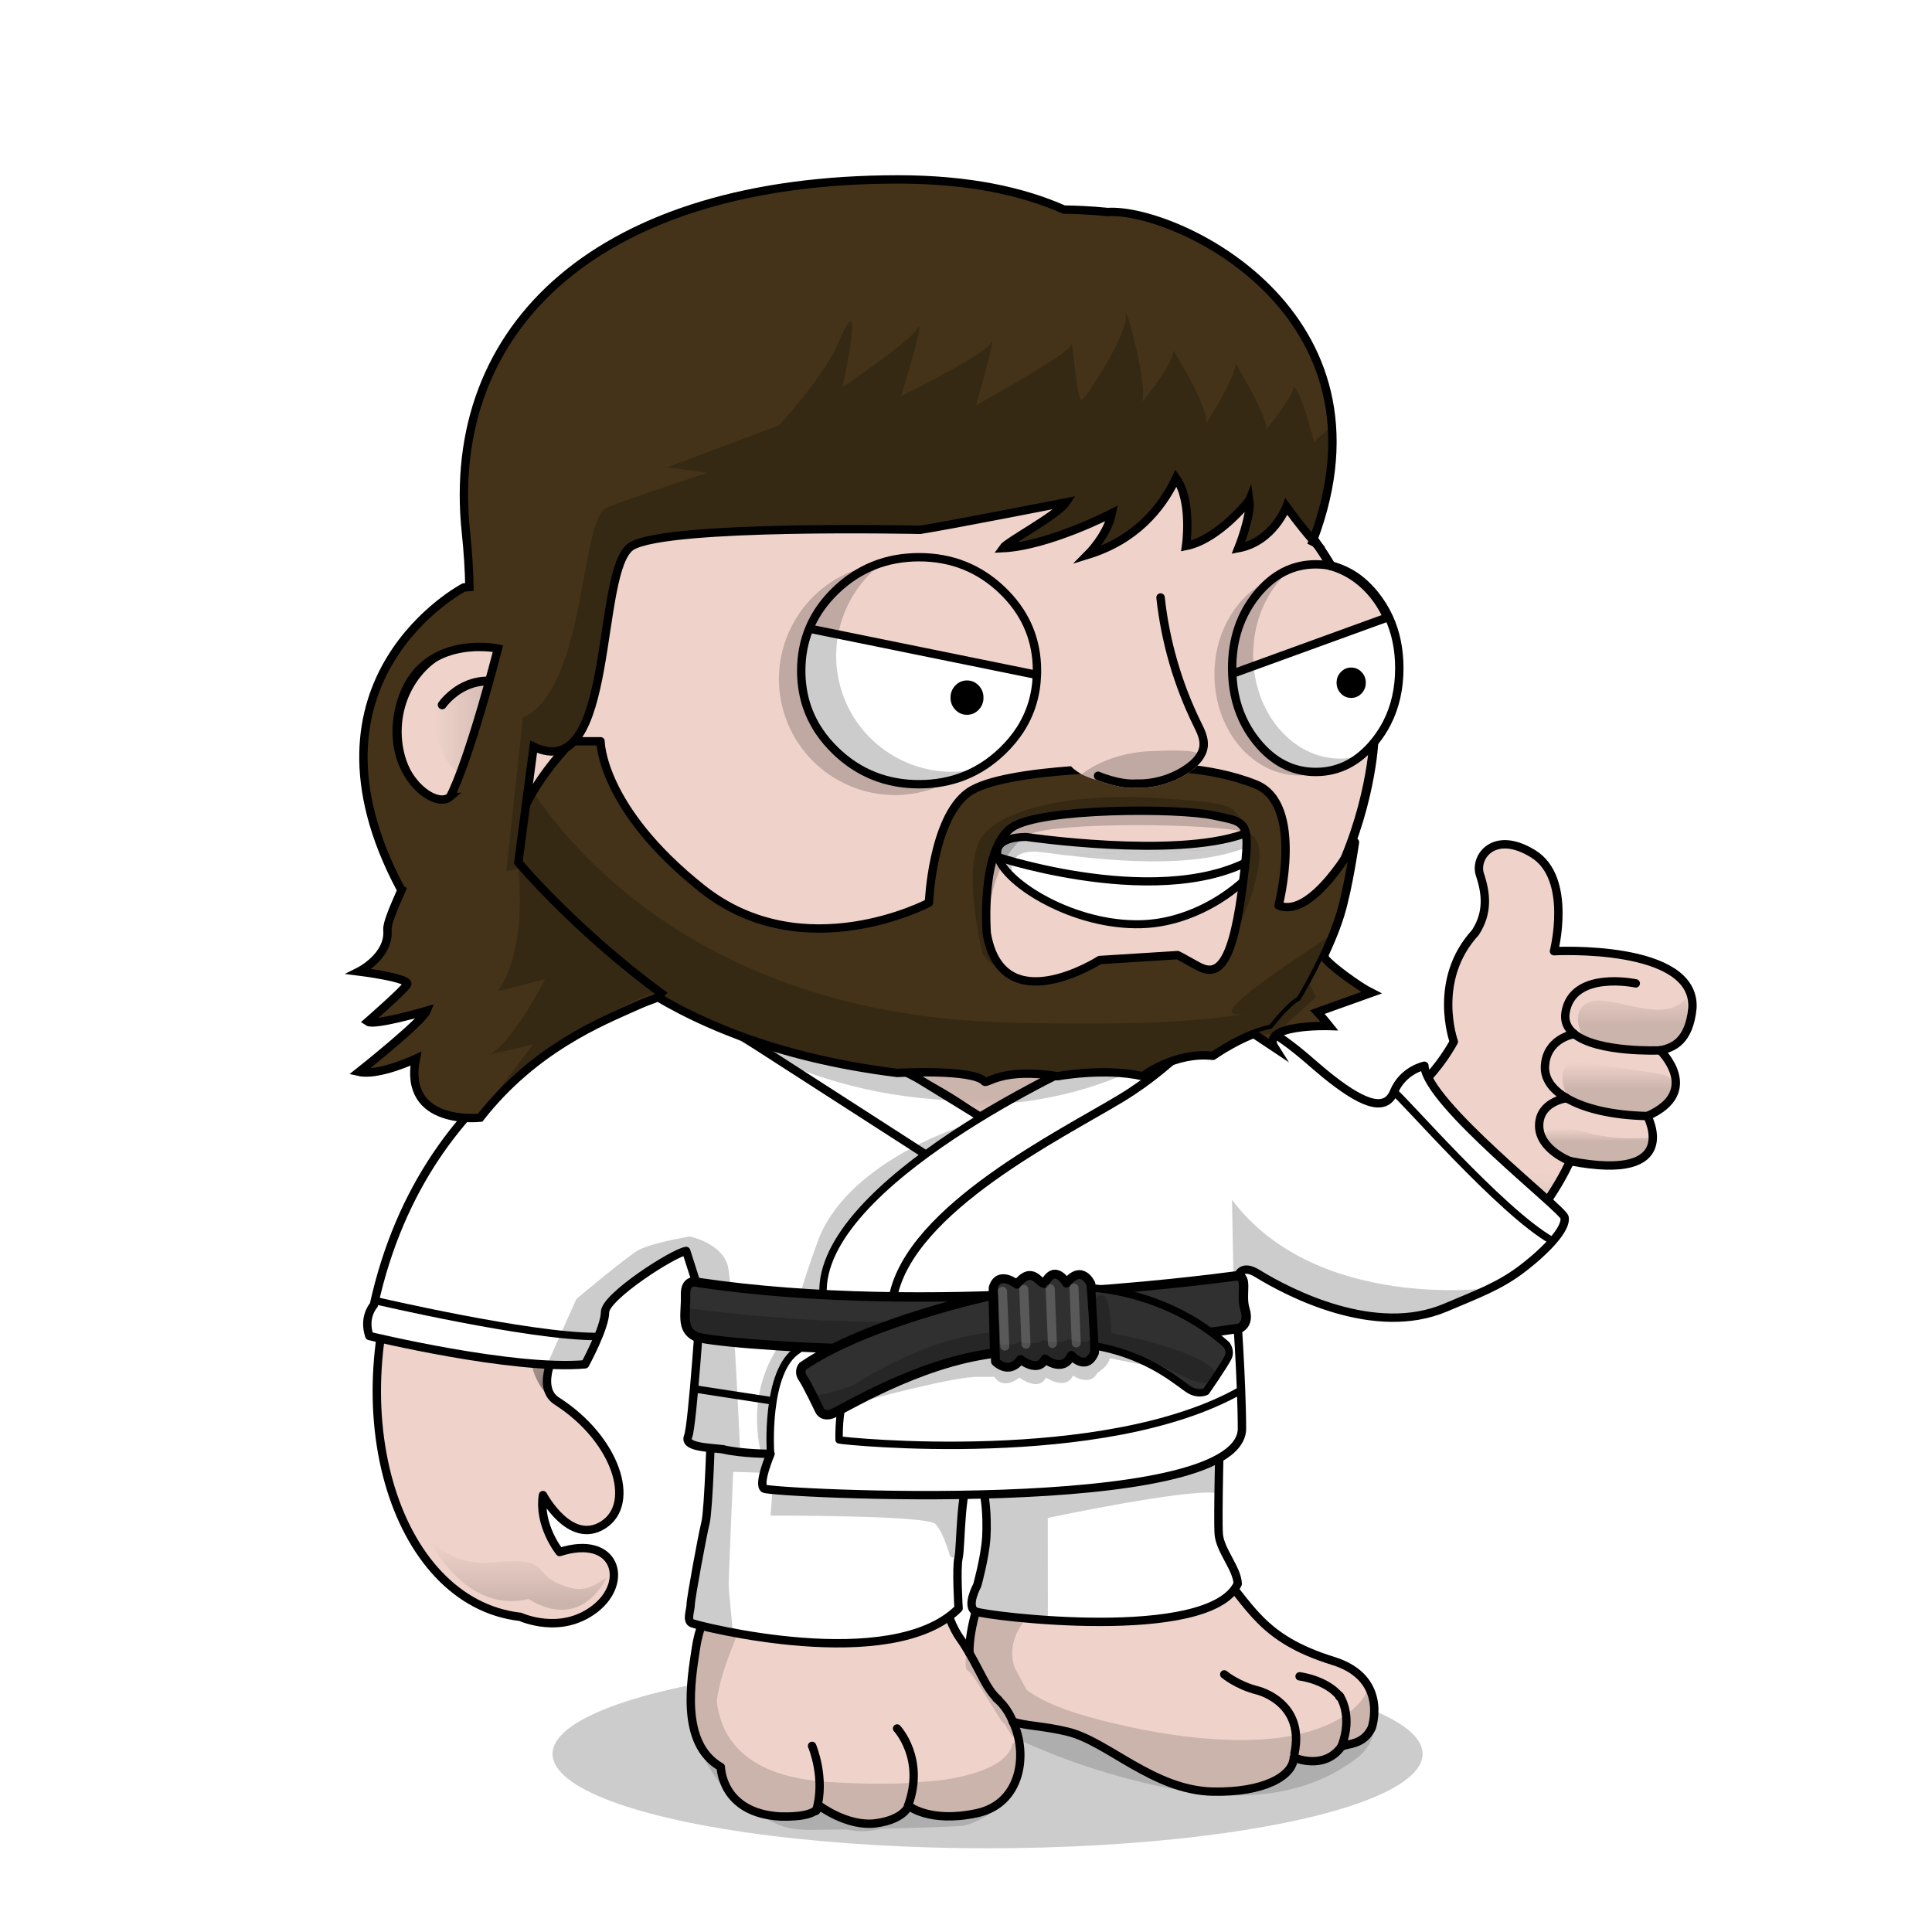 <svg xmlns="http://www.w3.org/2000/svg" xmlns:xlink="http://www.w3.org/1999/xlink" viewBox="0 0 3000 3000" width="100%" height="100%"><g id="floor-shadow" class="shadow"><ellipse id="shadow" cx="1533.5" cy="2723.5" rx="675.5" ry="146.5" style="opacity: .2;"/></g> <g id="White" class="body">  <defs>   <style>    .skin-color {     fill: #EFD3CA;    }   </style>   <linearGradient id="body-linear-gradient" x1="674.59" y1="1135.33" x2="792" y2="1135.33" gradientUnits="userSpaceOnUse">    <stop offset="0" stop-color="#000" stop-opacity="0"/>    <stop offset=".02" stop-color="#000" stop-opacity=".04"/>    <stop offset="1" stop-color="#000"/>   </linearGradient>   <linearGradient id="body-linear-gradient-2" x1="747" y1="806.16" x2="1137.5" y2="806.16" gradientUnits="userSpaceOnUse">    <stop offset="0" stop-color="#000" stop-opacity="0"/>    <stop offset=".1" stop-color="#000" stop-opacity=".24"/>    <stop offset="1" stop-color="#000"/>   </linearGradient>   <linearGradient id="body-linear-gradient-3" x1="749" y1="1462.04" x2="1887.99" y2="1462.04" xlink:href="#body-linear-gradient-2"/>   <linearGradient id="body-linear-gradient-4" x1="2535.16" y1="1528.07" x2="2535.16" y2="1593.23" gradientUnits="userSpaceOnUse">    <stop offset="0" stop-color="#000" stop-opacity="0"/>    <stop offset="1" stop-color="#000"/>   </linearGradient>   <linearGradient id="body-linear-gradient-5" x1="2511.44" y1="1649.5" x2="2511.44" y2="1693.21" gradientUnits="userSpaceOnUse">    <stop offset="0" stop-color="#000" stop-opacity="0"/>    <stop offset=".98" stop-color="#000"/>   </linearGradient>   <linearGradient id="body-linear-gradient-6" x1="2479.07" y1="1751.37" x2="2479.07" y2="1784.92" gradientUnits="userSpaceOnUse">    <stop offset="0" stop-color="#000" stop-opacity="0"/>    <stop offset=".65" stop-color="#000"/>   </linearGradient>   <linearGradient id="body-linear-gradient-7" x1="792.76" y1="2386.35" x2="792.78" y2="2492.64" gradientUnits="userSpaceOnUse">    <stop offset=".07" stop-color="#000" stop-opacity="0"/>    <stop offset="1" stop-color="#000"/>   </linearGradient>   <linearGradient id="body-linear-gradient-8" x1="979.6" y1="2066.19" x2="859.13" y2="1904.81" gradientUnits="userSpaceOnUse">    <stop offset="0" stop-color="#000"/>    <stop offset=".12" stop-color="#000" stop-opacity=".72"/>    <stop offset="1" stop-color="#000" stop-opacity="0"/>   </linearGradient>   <linearGradient id="body-linear-gradient-9" x1="1206.12" y1="2483.09" x2="1513.72" y2="2071.87" gradientUnits="userSpaceOnUse">    <stop offset=".19" stop-color="#000"/>    <stop offset=".77" stop-color="#000" stop-opacity="0"/>   </linearGradient>   <linearGradient id="body-linear-gradient-10" x1="1776.9" y1="2464.07" x2="1751.37" y2="2092.81" gradientUnits="userSpaceOnUse">    <stop offset="0" stop-color="#000"/>    <stop offset="1" stop-color="#000" stop-opacity="0"/>   </linearGradient>   <linearGradient id="body-linear-gradient-11" x1="1904.93" y1="1808.86" x2="1904.98" y2="1807.9" xlink:href="#body-linear-gradient-9"/>   <linearGradient id="body-linear-gradient-12" x1="2156.4" y1="2031.09" x2="2171.09" y2="1743.3" xlink:href="#body-linear-gradient-9"/>   <linearGradient id="body-linear-gradient-13" x1="1523.71" y1="1848.72" x2="1522.19" y2="1703.37" gradientUnits="userSpaceOnUse">    <stop offset=".58" stop-color="#000" stop-opacity="0"/>    <stop offset="1" stop-color="#000"/>   </linearGradient>  </defs>  <g id="body-body">   <g>    <path class="skin-color" d="M2412,1481s29-113-32-151-92,5-83,32c9.8,29.41,13,59-7,90-68,74-38,163-38,163,0,0-55.5,121.5-135.5,105.5-74.31-14.86-184.5-144.5-306.47-156.99-123.61,47.19-550.22,13.15-689.34-21.96-.06-.02-.13-.03-.19-.05l-.1-1.96h-.05c-53.59,4.31-337.41,57.15-479.35,367.46-125.5,274.37-35,580,166.07,607.65,0,0,64.68,34.89,114.93-10.65,21.91-19.86,32.58-42.16,30-58,.32-.56,.23,.1,.5-.5,0,0-9.36-58.41-84.5-32.5h1s-.37-2-1,0c-10.99-17.56-31.42-52.58-25.89-87.43,0,0,42.17,79.44,93.91,46.04,51.75-33.41,19.33-132.9-71.38-191.4-30.35-18.2-13.49-65.7,12.04-107.85,27.01-44.6,106.46-118.69,176.82-151.86h2c21.66,31.8,37,86,50.5,234.5,0,0,18.34,176.9,15,247-3.34,70.1-33.34,108.51-41.13,159.71-7.79,51.2-25.46,149.65,38.42,186.14,0,0,.71,72.01,92.85,76.83,32.82,.75,48.04-3.91,55.55-10.2,2.34-1.97,3.94-4.08,5.08-6.25,0,0,43.79,32.98,87.66,26.93,43.87-6.04,50.37-27.2,50.37-27.2,0,0,32.46,27.4,106.3,11.49,69.4-14.95,79.4-92.95,55.64-142.06,21.53,6.98,47.16,6.39,85.26,15.61,62,15,133,91,225,93,79.21,1.72,125-24,126-53,0,0,47,21,74-17,10-5,34-2,47-29,0,0,27.13-77.01-60-104-113-35-127-85-183-147-19.24-21.3-21.8-66.89-18.61-114.19,2.06-30.51,6.51-61.75,10.43-87.64,4.5-25.47,9.11-50.21,13.18-73.17,12.92-72.91,18.05-116.03,22.81-156.03l-.55-.07c1.23-10.57,1.7-21.99,1.73-33.01,.02-6.69-.13-13.24-.37-19.35l.88-.04c363.26,224.21,521.5-145.5,521.5-145.5,176,34,120-70,120-70,86-38,20-102,20-102,20-4,45-14,50-66,5-100-215-88-215-88Zm-872.92,890.86c-.27,4.49-.59,9.03-.97,13.6-1.56,18.7-4.13,37.88-8.11,56.54-4.86,22.76-10.52,42.98-15.29,61.68-6.18,24.2-10.86,45.87-10.41,67.26-4.5-7.73-9.51-15.75-15.3-23.94-15.11-21.36-65.79-121.49-4-300,24.33-63.57,43.12-21.19,50.07-.02l-.07,.02s8.07,57.65,4.08,124.86Z" />    <g>     <line x1="2442.42" y1="1606.12" x2="2443.8" y2="1605" style="fill: none; stroke: #000; stroke-linecap: round; stroke-linejoin: round; stroke-width: 13px;"/>     <line x1="2431.12" y1="1705.51" x2="2431.64" y2="1704.61" style="fill: none; stroke: #000; stroke-linecap: round; stroke-linejoin: round; stroke-width: 13px;"/>     <path d="M2438,1803c176,34,120-70,120-70" style="fill: none; stroke: #000; stroke-linecap: round; stroke-linejoin: round; stroke-width: 13px;"/>     <path d="M2578,1631s66,64-20,102" style="fill: none; stroke: #000; stroke-linecap: round; stroke-linejoin: round; stroke-width: 13px;"/>     <path d="M2578,1631c20-4,45-14,50-66,5-100-215-88-215-88,0,0,29-113-32-151s-92,5-83,32c9.8,29.41,13,59-7,90-68,74-33.5,169.5-33.5,169.5,0,0-60,115-140,99-74.31-14.86-184.5-144.5-306.47-156.99" style="fill: none; stroke: #000; stroke-linecap: round; stroke-linejoin: round; stroke-width: 13px;"/>     <path d="M1916.5,1948.5c363.26,224.21,521.5-145.5,521.5-145.5" style="fill: none; stroke: #000; stroke-linecap: round; stroke-linejoin: round; stroke-width: 13px;"/>     <path d="M1916,1991c-.16,1.31-.31,2.63-.47,3.94-.24,2-.48,4.01-.72,6.03-4.76,40-9.89,83.12-22.81,156.03-4.07,22.96-8.68,47.7-13.18,73.17" style="fill: none; stroke: #000; stroke-linecap: round; stroke-linejoin: round; stroke-width: 13px;"/>     <path d="M1914,2003c.09-.7,.18-1.4,.26-2.1,1.23-10.57,1.7-21.99,1.73-33.01" style="fill: none; stroke: #000; stroke-linecap: round; stroke-linejoin: round; stroke-width: 13px;"/>     <path d="M1915.99,1967.89c.02-6.69-.13-13.24-.37-19.35" style="fill: none; stroke: #000; stroke-linecap: round; stroke-linejoin: round; stroke-width: 13px;"/>     <path d="M1811.03,1559.51c-123.61,47.19-550.22,13.15-689.34-21.96-.06-.02-.13-.03-.19-.05" style="fill: none; stroke: #000; stroke-linecap: round; stroke-linejoin: round; stroke-width: 13px;"/>     <path d="M2540,1527s-98-21-109,45c-2.34,14.05,2.98,24.8,12.8,33" style="fill: none; stroke: #000; stroke-linecap: round; stroke-linejoin: round; stroke-width: 13px;"/>     <path d="M2578,1631s-97.88,4.34-134.2-26" style="fill: none; stroke: #000; stroke-linecap: round; stroke-linejoin: round; stroke-width: 13px;"/>     <path d="M2442.42,1606.12s-41.42,6.88-43.42,49.88c-.88,18.85,10.93,35.59,32.64,48.61" style="fill: none; stroke: #000; stroke-linecap: round; stroke-linejoin: round; stroke-width: 13px;"/>     <path d="M2431.64,1704.61c27.81,16.68,71.88,27.27,126.36,28.39" style="fill: none; stroke: #000; stroke-linecap: round; stroke-linejoin: round; stroke-width: 13px;"/>     <path d="M2431.12,1705.51s-41.12,5.49-41.12,42.49,48,55,48,55" style="fill: none; stroke: #000; stroke-linecap: round; stroke-linejoin: round; stroke-width: 13px;"/>     <path d="M1131.38,1535.09c-.11,0-2.5,0-6.89,.24-.71,.04-1.47,.09-2.29,.15-.21,.02-.43,.03-.65,.05-.05,0-.1,.01-.15,.01h-.05c-53.59,4.31-337.41,57.15-479.35,367.46-125.5,274.37-31.5,585.5,166.07,607.65,0,0,62.4,28.98,115.93-12.65,54-42,32-116-55-88,0,0-33.36-41.33-25.89-88.43,0,0,42.17,79.44,93.91,46.04,51.75-33.41,19.33-132.9-71.38-191.4-30.35-18.2-13.49-65.7,12.04-107.85,27.01-44.6,106.46-118.69,176.82-151.86" style="fill: none; stroke: #000; stroke-linecap: round; stroke-linejoin: round; stroke-width: 13px;"/>     <path d="M2215.5,1675.5c-36.98,41.29-95.77,69.56-95.77,69.56" style="fill: none; stroke: #000; stroke-linecap: round; stroke-linejoin: round; stroke-width: 13px;"/>     <path d="M1505.3,2566.94c-.45-21.39,4.23-43.06,10.41-67.26,4.77-18.7,10.43-38.92,15.29-61.68,3.98-18.66,6.55-37.84,8.11-56.54,.38-4.57,.7-9.11,.97-13.6,3.99-67.21-4.08-124.86-4.08-124.86" style="fill: none; stroke: #000; stroke-linecap: round; stroke-linejoin: round; stroke-width: 13px;"/>     <path d="M2083,2712c-27,38-74,17-74,17-1,29-46.79,54.72-126,53-92-2-163-78-225-93-38.1-9.22-63.73-8.63-85.26-15.61" style="fill: none; stroke: #000; stroke-linecap: round; stroke-linejoin: round; stroke-width: 13px;"/>     <path d="M1878.82,2230.17c-3.92,25.89-8.37,57.13-10.43,87.64-3.19,47.3-.63,92.89,18.61,114.19,56,62,70,112,183,147,87.13,26.99,60,104,60,104-13,27-37,24-47,29" style="fill: none; stroke: #000; stroke-linecap: round; stroke-linejoin: round; stroke-width: 13px;"/>     <path d="M1486,2243c24.33-63.57,46.5-27.5,50.5,1.5" style="fill: none; stroke: #000; stroke-linecap: round; stroke-linejoin: round; stroke-width: 13px;"/>     <path d="M1107,2151c-13.5-148.5-28.84-202.7-50.5-234.5" style="fill: none; stroke: #000; stroke-linecap: round; stroke-linejoin: round; stroke-width: 13px;"/>     <path d="M1505.3,2566.94c-4.5-7.73-9.51-15.75-15.3-23.94-15.11-21.36-65.79-121.49-4-300" style="fill: none; stroke: #000; stroke-linecap: round; stroke-linejoin: round; stroke-width: 13px;"/>     <path d="M1505.3,2566.94c17.79,30.64,27.36,56.81,44.14,71.56,.19,.18,.37,.34,.56,.5" style="fill: none; stroke: #000; stroke-linecap: round; stroke-linejoin: round; stroke-width: 13px;"/>     <path d="M1572.74,2673.39c23.76,49.11,13.76,127.11-55.64,142.06-73.84,15.91-106.3-11.49-106.3-11.49,0,0-6.5,21.16-50.37,27.2-43.87,6.05-87.66-26.93-87.66-26.93-1.14,2.17-2.74,4.28-5.08,6.25" style="fill: none; stroke: #000; stroke-linecap: round; stroke-linejoin: round; stroke-width: 13px;"/>     <path d="M1107,2151s18.34,176.9,15,247-33.34,108.51-41.13,159.71c-7.79,51.2-25.46,149.65,38.42,186.14,0,0,.71,72.01,92.85,76.83,32.82,.75,48.04-3.91,55.55-10.2" style="fill: none; stroke: #000; stroke-linecap: round; stroke-linejoin: round; stroke-width: 13px;"/>     <path d="M1547,2637c.72,.6,1.43,1.22,2.13,1.85,10.47,9.42,18.3,21.35,23.61,34.54" style="fill: none; stroke: #000; stroke-linecap: round; stroke-linejoin: round; stroke-width: 13px;"/>     <path d="M2010,2723c17-80-57-98-57-98-32-8-52-25-52-25" style="fill: none; stroke: #000; stroke-linecap: round; stroke-linejoin: round; stroke-width: 13px;"/>     <path d="M2080.06,2634.52l.94,.48c-.32-.41-.64-.81-.97-1.21" style="fill: none; stroke: #000; stroke-linecap: round; stroke-linejoin: round; stroke-width: 13px;"/>     <path d="M2018,2603s40.74,4.85,62.03,30.79" style="fill: none; stroke: #000; stroke-linecap: round; stroke-linejoin: round; stroke-width: 13px;"/>     <path d="M2083,2712c19-49-3-79-3-79l.03,.79" style="fill: none; stroke: #000; stroke-linecap: round; stroke-linejoin: round; stroke-width: 13px;"/>     <line x1="2080.06" y1="2634.52" x2="2080.03" y2="2633.79" style="fill: none; stroke: #000; stroke-linecap: round; stroke-linejoin: round; stroke-width: 13px;"/>     <path d="M1410,2804c27-73-17-120-17-120" style="fill: none; stroke: #000; stroke-linecap: round; stroke-linejoin: round; stroke-width: 13px;"/>     <path d="M1261,2711s21.18,49.78,6.69,99.48" style="fill: none; stroke: #000; stroke-linecap: round; stroke-linejoin: round; stroke-width: 13px;"/>     <path d="M1267.69,2810.48c-.13,.45-.26,.91-.4,1.37" style="fill: none; stroke: #000; stroke-linecap: round; stroke-linejoin: round; stroke-width: 13px;"/>    </g>   </g>  </g>  <g id="body-head">   <g>    <g>     <g>      <path class="skin-color" d="M2066.8,878.57c62.55,17.43,107.41,85.87,104.04,165.6-1.71,40.63-15.66,77.27-37.37,105.05,0,0-16.95,440.96-473.47,499.78-653.93,84.25-906.93-377.96-906.93-377.96-5.28,.51-10.66,.65-16.1,.42-69.53-2.94-123.31-66.37-120.12-141.7,3.11-73.79,59.76-131.6,127.44-131.15,71.43-260.79,366.32-451.8,710.66-442.47,271.99,7.37,502.65,137.81,611.85,322.43Z" />     </g>     <g>      <path class="skin-color" d="M744.29,998.61c71.43-260.79,366.32-451.8,710.66-442.47,271.99,7.37,502.65,137.81,611.85,322.43" style="stroke: #000; stroke-linecap: round; stroke-linejoin: round; stroke-width: 14px;"/>      <path class="skin-color" d="M744.29,998.61c-67.68-.45-124.33,57.36-127.44,131.15-3.19,75.33,50.59,138.76,120.12,141.7,5.44,.23,10.82,.09,16.1-.42,0,0,253,462.21,906.93,377.96,456.52-58.82,473.47-499.78,473.47-499.78" style="stroke: #000; stroke-linecap: round; stroke-linejoin: round; stroke-width: 14px;"/>      <path class="skin-color" d="M2133.47,1149.22c21.71-27.78,35.66-64.42,37.37-105.05,3.37-79.73-41.49-148.17-104.04-165.6" style="stroke: #000; stroke-linecap: round; stroke-linejoin: round; stroke-width: 14px;"/>     </g>    </g>   </g>   <g>    <path d="M778.67,1065.1s-32.99,37.11-2.29,73.19" style="fill: none; stroke: #000; stroke-linecap: round; stroke-linejoin: round; stroke-width: 13.75px;"/>    <path d="M696.09,1078.64s-44.77,20.56-5.09,97.36c14.36,27.79,47,44,101,29-4.72-49.47-47-71-10.89-140.43-1.57,0-44.09-19.36-81.87,21.12" style="fill: url(#body-linear-gradient); opacity: .15;"/>    <path d="M826.77,1083.92c-88.17-65.11-140.13,10.56-140.13,10.56" style="fill: none; stroke: #000; stroke-linecap: round; stroke-linejoin: round; stroke-width: 13.75px;"/>   </g>   <g>    <path d="M822,1000c31-259,315.5-387.67,315.5-387.67-325.5,107.33-390.5,379.67-390.5,379.67,44-4,75,8,75,8Z" style="fill: url(#body-linear-gradient-2); opacity: .15;"/>    <path d="M1887.99,1571.76c-773.01,191.76-1043.99-309.76-1043.99-309.76-45,3-95,3-95,3,322.07,451.04,739.18,394.85,739.18,394.85-4.51-1.09-8.98-2.19-13.43-3.31,257.03,6.56,413.24-84.79,413.24-84.79Z" style="fill: url(#body-linear-gradient-3); opacity: .15;"/>   </g>  </g>    <g class="body-shading">   <path d="M2458.71,1612.31s-24.25-43.31,9.66-56.31c33.91-13,115.71,37,149.62-6,0,0,14.62,65.12-35.08,77.56-49.7,12.44-124.2-15.25-124.2-15.25Z" style="fill: url(#body-linear-gradient-4); opacity: .15;"/>   <path d="M2463.39,1651s-55.86-15-30.92,50c0,0,59.32,44.25,134.39,23.12,3.26-2.12,60.11-49.12,8.24-57.12-51.87-8-111.72-16-111.72-16Z" style="fill: url(#body-linear-gradient-5); opacity: .15;"/>   <path d="M2560.1,1766.48s-52.82,5.52-97.71-8.48c-44.89-14-78.3-5.86-58.6,24.57,19.7,30.43,101.7,26.31,114.06,22.87,12.36-3.44,43.2-11.49,42.25-38.96Z" style="fill: url(#body-linear-gradient-6); opacity: .15;"/>   <path d="M643.29,2345.92s26.64,89.29,121.38,80.13c94.74-9.16,57.85,17.04,109.75,35.95,25.5,9.29,39.87,7.28,67.83-13,0,0-36.91,86-121.6,33.98-12.96,2.02-104.82,31.46-177.35-137.05Z" style="fill: url(#body-linear-gradient-7); opacity: .15;"/>   <g>    <path d="M1053.96,1919s1.99-89-80.04-49c-65.2,31.79-214.21,202-121.45,299-9.97-66,30.92-159,201.49-250Z" style="fill: url(#body-linear-gradient-8); opacity: .5;"/>    <path d="M1580.68,2753.38c20.87-69.89-9.01-45.18-9.01-45.18,0,0-.13,42.14-115.61,56.7l-49.62,4.06c-33.19,1.46-73.05,1.06-120.92-2.03-7.12-.46-13.94-1.07-20.5-1.84-.37-.2-.73-.39-1.1-.6,0,0-.28,.14-.81,.37-116.39-14.16-144.41-75.3-150.23-123.32,3.75-28.37,14.16-59.38,27.35-92.04,33.15-82.1,45.32-133.65,41.2-219.97-7.27-51.3-46.09-321.43-70.32-411.22-14.23-4.39-32.97-8.64-59.16-13.31,1,7,0,9,6.51,14.56,1.86-.59,3.68-1.13,5.46-1.56,0,0,1.62,8.72,4.31,23.65,1.76,3.18,3.58,6.11,5.49,8.72l-3.92,.07c13.1,73.5,43.86,253.33,47.98,343.56,4.99,109,7.98,121-36.91,258-5.02,15.32-10.25,50.25-9.79,87.37-2.56,4.76-4.13,7.84-4.13,7.84,0,0,11.79,110.19,98.66,163.88,3.72,2.45,7.88,4.78,12.53,6.97,26.36,13.17,38.64,23.93,82.58,23.41,19.26-.23,37.22-.49,53.95-.77,9.61,2.4,20.78,3.52,33.53,2.3,7.9-.76,14.67-1.94,20.46-3.4,122.76-2.95,126.28-4.6,126.28-4.6,0,0,64.38-10.16,85.72-81.62Z" style="fill: url(#body-linear-gradient-9); opacity: .15;"/>   </g>   <path d="M2123.18,2625s-13.96,45-102.74,67c-88.77,22-220.44,5-333.16-27-49.07-13.93-77.15-28.81-93.22-41.17l-18.43-34.08c-6.81-20.26-7.26-49.84,22.88-82.75,53.98-58.95,74.42-187.01,40.62-274.98,31.53-21.05,72.53-48.26-5.59-40.83-96.63,9.19-205.6,10.81-205.6,10.81-28.37-2.31-1.99,20,20.95,36s17.95,66,17.95,66c0,0,8.39-34.52,18.95-62,10.56-27.48,33.42-36.5,48.61-2.81,15.2,33.69,11.73,110.31,8.24,161.81s-32.66,128.22-35.91,140c-3.25,11.78-12.15,48.34-3.99,53,8.16,4.66,39.4,58.5,51.93,77.76,1.29,1.98,3.06,3.64,5.19,5.02,6.62,10.9,11.71,19.22,11.71,19.22,0,0,107.73,56,255.35,83,147.63,27,232.41-12,281.29-50s14.96-104,14.96-104Z" style="fill: url(#body-linear-gradient-10); opacity: .15;"/>   <g>    <path d="M1905.15,1808.08c-.12-.03-.23-.05-.34-.08l.06,.82c.1-.25,.19-.49,.28-.74Z" style="fill: url(#body-linear-gradient-11); opacity: .2;"/>    <path d="M2407.53,1789c-15.24-3.09-34.91-3-58.85,2-24.12,5.04-45.88-38-117.7,61-39.45,54.38-110.72,65-166.58,32-28.87-15.3-27.93-16-46.88-27l-39.9-20s-17.95-8-74.43-28.48c2.9,28.23,9.42,94.91,9.98,144.58,23.38,14.24,172.1,95.84,297.86,52.9,151.51-51.73,221.44-200,221.44-200l-24.94-17Z" style="fill: url(#body-linear-gradient-12); opacity: .2;"/>   </g>   <path d="M1761.76,1633.97c-72.7,23.59-149.19,32.93-220.34,34.54-70.6,2.73-135.46-2.2-194.85-12.79-61-9.05-99.82-19.49-99.82-19.49l-22.59-2.32c66.89,74.32,171.03,122.09,288.03,122.09,128.29,0,241.13-57.44,306.34-144.33-16.48,7.85-35.29,15.33-56.76,22.3Z" style="fill: url(#body-linear-gradient-13); opacity: .15;"/>  </g>   </g>  <g id="Karate">  <path d="M1104.5,2211.5s-4,133-9,153-23,118-23,127-7,25,2,29,310,81,414-23c0,0-4-63,0-79s2-123,22-126,23,64,21,95-14,74-14,74-18.42,33.79-2.21,40.89,362,50.06,406.59-42.91c-.38-23-27.38-52-29.38-77s2-171,2-171l-169-52Z" style="fill: #fff;stroke: #000;stroke-linecap: round;stroke-linejoin: round;stroke-width: 13px"/>  <path d="M1523.76,2294.58s12.24,69.42,5.08,115.2c-7.74,49.53-38.38,89.91,3.39,96.57s94.87,10.16,94.87,10.16L1627,2357s215-45.4,261-38.7c2-7.3,5.09-79.62,5.09-79.62Z" style="opacity: 0.2"/>  <path d="M1104.18,2226.82l-13.55,171.67S1059.29,2511.37,1073,2518c31,15,65,15,65,15s-6.5-62.5-6.5-73.5,7-174,7-174l63,2-5,66s243-1,256,13,22,48,22,48c10,16,16.53-17,18.77-42s8.23-103,8.23-103Z" style="opacity: 0.2"/>  <path d="M2429.5,1890.5c-2-13-214.37-177.25-217.68-235.62,0,0-33.32,6.62-47.32,40.62s-53,16-107-28c-35.3-28.77-77-73.77-161.2-100.37-53.48,34.23-119,61.34-199.22,76.08C1621.51,1673.43,1522,1734,1522,1734l-131.36-80.75c-144.62-15.59-261.71-59.86-354.15-113-19.24,2.68-33.81,5.75-40,9.25-30,17-334,104-416,477,0,0-17,18-7,48,0,0,223,54,335,44,0,0,31-57,31-81s106.21-92.29,126-95l23,72s-13,199-20,216,31,17,55,20h-1c30,7,74,7,74,7s-20,47-10,54,732,45,742-91c0-75-9-198-9-198s-11-72,33-45c50.63,31.07,182.84,99.19,292,53,52-22,82-33,116-58C2380.88,1957.52,2433.12,1914,2429.5,1890.5Z" style="fill: #fff;stroke: #000;stroke-linecap: round;stroke-linejoin: round;stroke-width: 13px"/>  <path d="M1196.5,2257.5s-9.07-129.89,43.21-161.69l38.4-85.84c-9.11-174,406.59-361.41,406.59-361.41" style="fill: none;stroke: #000;stroke-linecap: round;stroke-linejoin: round;stroke-width: 11.538px"/>  <path d="M1519.81,1734.39c-51.81-42.39-144.57-83.57-144.57-83.57" style="fill: none;stroke: #000;stroke-linecap: round;stroke-linejoin: round;stroke-width: 11.538px"/>  <g style="opacity: 0.2">   <path d="M1474.63,1708.42c.37-5.42-72.85-47.44-72.85-47.44s-218.75-43.75-325.27-94.87C1072.09,1564,1218.26,1696.84,1474.63,1708.42Z"/>   <path d="M1567.81,1711.81c-4.89,3.64,188.7-13.43,274.44-110.12-7.25.31-70.86,30.62-127.06,39C1715.19,1640.65,1613.61,1677.61,1567.81,1711.81Z"/>   <path d="M1270,1927c-44,120-36,134-36,134s-80,67-53,193c5-3,11.3,13.62,16-11s-.87-114.48,52.31-158.49c29.19-29,24.07-67.75,30.5-91.48,13.69-50.53,28.8-109.28,159.24-199.91,44.45-28.62,49.13-42.35,49.13-42.35S1314,1807,1270,1927Z"/>   <path d="M1071,1920s-61,10-81,22-95,75-95,75l-43.8,98,40.66,5.08s10.67,8.82,25.41-18.64,18.63-49.13,18.63-49.13-1-25,28.8-47.43,86.4-55.91,86.4-55.91,22.43-8.24,25.41,18.64,12,126.5,8.47,145.69-15.24,105-15.24,105-15.49,23.44,18.63,28.8,61,8.47,61,8.47-10.86-251.12-18.86-288.12S1071,1920,1071,1920Z"/>   <path d="M1913,1863l2.53,131.94s14.32-36,50.39-7,194.29,113.66,350.69,11.86C2316.61,1999.81,2045,2038,1913,1863Z"/>  </g>  <path d="M1343.62,2174.86S1485,2136,1521,2138h23s12,22,39,1c2,2,31,22,41,0,0,0,31,21,42-3,0,0,26,18,38-4,3-2,18-12,19-23l130,26-109.57-56.14-234.92,16.95Z" style="opacity: 0.2"/>  <path d="M1926.39,2159.05C1714.79,2279.11,1310,2238,1303,2235.85c0,0-4.87-110.56,53.08-132.7" style="fill: none;stroke: #000;stroke-linecap: round;stroke-linejoin: round;stroke-width: 11.538px"/>  <g id="belt">   <path d="M1084.5,1991.5s-21-8.24-20,20c1,27-8,52.62,16,64s446.15,46.68,844-13c0,0,16.09-5.76,8.67-29.48-7.67-24.52,7.33-54.52-15.67-51.52C1869.84,1987.72,1443.5,2044.61,1084.5,1991.5Z" style="fill: #303030;stroke: #000;stroke-linecap: round;stroke-linejoin: round;stroke-width: 14.618px"/>   <path d="M1542.17,1999.72l3.62,114.54s20.74,21.68,38.94-3.17c0,0,27.52,21.86,38-.9,0,0,27.81,22.62,40.88-5.47,0,0,22.93,26,35.91-4.23,1.7-12.42-5.53-106.8-5.53-106.8s-13.9-31.82-38-1.35c0,0-17.86-31.72-34,.81-9,.21-18.86-29.26-43,1C1579,1994.16,1550.5,1971.38,1542.17,1999.72Z" style="fill: #303030;stroke: #000;stroke-linecap: round;stroke-linejoin: round;stroke-width: 13.79px"/>   <path d="M1542.27,2010.75S1346.5,2052.5,1246.5,2121.5c0,0-7,8,0,18s26,50,26,50,4,11,19,6,132-79.8,253-94.4Z" style="fill: #303030;stroke: #000;stroke-linecap: round;stroke-linejoin: round;stroke-width: 14.618px"/>   <path d="M1695,2000s115,4,209.22,87.81c0,0,7.75,9.05,2.83,19.82s-34.3,53-34.3,53-9.91,5.64-24-1.47S1788,2105,1700,2090Z" style="fill: #303030;stroke: #000;stroke-linecap: round;stroke-linejoin: round;stroke-width: 11.538px"/>  </g>  <line x1="1079.34" y1="2156.79" x2="1196.8" y2="2174.86" style="fill: none;stroke: #000;stroke-linecap: round;stroke-linejoin: round;stroke-width: 11.538px"/>  <path d="M582.5,2019.5s239.46,56,343,55.75" style="fill: none;stroke: #000;stroke-linecap: round;stroke-linejoin: round;stroke-width: 11.538px"/>  <path d="M2164.5,1695.5c10.5,5.5,166.06,186.29,245.28,230.89" style="fill: none;stroke: #000;stroke-linecap: round;stroke-linejoin: round;stroke-width: 11.538px"/>  <g style="opacity: 0.2">   <path d="M1394.44,2051.76c-141.55,4.76-326.4-20.33-326.4-20.33-8,37.43,9,42.57,24.85,48.56s189.74,15.82,189.74,15.82C1294.26,2088.61,1394.44,2051.76,1394.44,2051.76Z"/>   <path d="M1886.86,2129.69C1862.73,2095.38,1726,2070,1726,2070s-2-58-13.06-58.9-10.94,5.9-13.56,5.65-2.26,59.86-2.26,59.86c-9.87,14.6-38.12,2.39-38.12,2.39-10,10-40,2-40,2-7,9-37,2-37,2-4,8-36.22,3.77-36.22,3.77l-5.64-18.07c-101.87,9.7-193.14,69.3-212.33,80.19s-65.51,19.2-65.51,19.2c10.8,48.59,37.27,23.72,37.27,23.72s16.93-8.31,67.77-35,154.16-51.29,164.89-53.08,17.27,12.79,20.33,18.07,16.94,3.72,23.72-1.13,13.22-8.15,15.81-3.39,14.41,5.24,22.59,4.52,6.82-13.28,16.94-6.77,23.72,1.13,23.72,1.13,9.16-10.64,15.81-4.52,19.35,4.88,22.59,0,12.76-21.12,22.58-20.33,62.18,16.21,119.72,45.17S1886.86,2129.69,1886.86,2129.69Z"/>  </g>  <line x1="1630.7" y1="2001.01" x2="1634.18" y2="2086.19" style="fill: none;stroke: #fff;stroke-linecap: round;stroke-linejoin: round;stroke-width: 14px;opacity: 0.2"/>  <line x1="1589.7" y1="2002.01" x2="1593.18" y2="2087.19" style="fill: none;stroke: #fff;stroke-linecap: round;stroke-linejoin: round;stroke-width: 14px;opacity: 0.2"/>  <line x1="1556.7" y1="2005.01" x2="1560.18" y2="2090.19" style="fill: none;stroke: #fff;stroke-linecap: round;stroke-linejoin: round;stroke-width: 14px;opacity: 0.2"/>  <line x1="1667.7" y1="2000.01" x2="1671.18" y2="2085.19" style="fill: none;stroke: #fff;stroke-linecap: round;stroke-linejoin: round;stroke-width: 14px;opacity: 0.2"/>  <line x1="1098.5" y1="1574.5" x2="1435.5" y2="1791.5" style="fill: none;stroke: #000;stroke-linecap: round;stroke-linejoin: round;stroke-width: 13px"/>  <path d="M1886.5,1576.5s-52.39,72.25-146,129c-91.76,55.63-326.36,170.72-353.68,307.86" style="fill: none;stroke: #000;stroke-linecap: round;stroke-linejoin: round;stroke-width: 13px"/> </g> <g id="Small-Nose" class="nose">  <defs>   <style>    .facial-hair {     clip-path: url(#nose-mask);    }   </style>   <clipPath id="nose-mask">     <path d="M-9.41-4.9V3008.37H3012.89V-4.9H-9.41ZM1875.53,1158.9c-1.37,14.07-10.72,27.57-27.06,39.06-24.37,17.15-54.24,26.16-84.13,25.4-1.77,.12-3.56,.18-5.36,.18-24.76,0-51.42-10.67-55.93-12.56-4.99-1.1-33.88-8.25-44.69-27.84-5.05-9.16-5.47-19.41-1.24-30.47,14.77-38.62,134.42-220.73,139.5-228.47,1.52-2.31,4.32-3.42,7.01-2.77,2.69,.65,4.68,2.91,4.98,5.66,7.36,67.77,26.33,133.15,56.37,194.32l.11,.21c5.48,11.07,11.7,23.62,10.44,37.28Z" style="fill: #1fff1f;"/>   </clipPath>  </defs>  <path d="M1675.67,1205.83s36.14-36.14,111.81-39.53c75.67-3.39,77.93,3.39,73.41,11.29-4.52,7.91-44.05,76.8-102.78,79.06s-109.55-30.49-82.45-50.82Z" style="opacity: .2;"/>  <path d="M1705.03,1204.7s32.5,14.03,59.17,12.1c28.5,.8,57.2-7.8,80.5-24.2,11.8-8.3,22.9-19.9,24.3-34.3,1.1-11.9-4.6-23.3-9.9-34-30.2-61.5-49.6-128.4-57-196.5" style="fill: none; stroke: #000; stroke-linecap: round; stroke-linejoin: round; stroke-width: 13.11px;"/>   </g> <g id="Full-Tooth-Smile" class="mouth">  <defs>   <style>    .under-mouth {     clip-path: url(#facial-hair-mask);    }   </style>   <clipPath id="facial-hair-mask">    <path d="M-2.64-9.41V2999.33H3006.11V-9.41H-2.64ZM1976.89,1318.8l-5.76-2.27,.04,.04,5.7,2.26c-9.3,23.5-36.97,53.53-70.48,76.49-29.25,20.04-76.16,44.29-133.56,46.01-2.48,.07-4.96,.11-7.44,.11-103.87,0-207.47-64.18-221.48-108.04-3.71-11.56-.56-19.48,2.73-24.09,7.26-10.16,22.88-15.53,46.43-15.96h.52s.51,.07,.51,.07c2.28,.34,228.78,33.21,334.9-4.23,22.6-7.97,38.11-7.82,46.08,.46,4.31,4.47,8.13,13.17,1.81,29.16Z" style="fill: #ff8724;"/>   </clipPath>  </defs>  <g>   <g>    <path d="M1931.07,1295.05c38.17-13.47,48.83-.83,40.03,21.46l-420.38,14.68-.87,.31c-5.77-17.98,6.1-31.24,43.34-31.93,0,0,229.05,33.88,337.88-4.52Z" style="fill: #fff;"/>    <path d="M1971.11,1316.51s-.02,.01-.03,.02c0-.01,0-.01,0-.02h.02Z" style="fill: #660c30;"/>    <path d="M1971.09,1316.51s0,.01,0,.02c-136.71,107.96-420.37,14.66-420.37,14.66l420.38-14.68Z" style="fill: #fff;"/>    <path d="M1971.09,1316.53c-16.33,41.27-99.42,115.6-198.43,118.57-104.63,3.14-209.69-62.54-222.81-103.6l.87-.31s283.66,93.3,420.37-14.66Z" style="fill: #fff;"/>   </g>   <g>    <path d="M1971.09,1316.53c-16.33,41.27-99.42,115.6-198.43,118.57-104.63,3.14-209.69-62.54-222.81-103.6-5.77-17.98,6.1-31.24,43.34-31.93,0,0,229.05,33.88,337.88-4.52,38.17-13.47,48.83-.83,40.03,21.46" style="fill: none; stroke: #000; stroke-miterlimit: 10; stroke-width: 12.45px;"/>    <path d="M1550.71,1331.19s283.66,93.3,420.37-14.66c0-.01,.02-.01,.03-.02" style="fill: none; stroke: #000; stroke-miterlimit: 10; stroke-width: 12.64px;"/>   </g>  </g>  <path d="M1574.18,1365.08s-20.27-49.69,43.75-41.79c64.02,7.91,216.6,30.49,312.63-5.65,41.61-15.81,5.34,46.31,5.34,46.31,0,0,62.95-68.89,29.88-74.54-33.08,1.13-62.95,28.24-163.25,25.98-100.3-2.26-155.78-9.04-187.79-12.42-32.01-3.39-106.7-3.39-40.55,62.12Z" style="opacity: .2;"/>   </g> <g id="Square-Beard-Brown" class="facial-hair">  <g class="facial-hair-inner">  <defs>   <style>    .facial-hair-color {     fill: #443318;    }    .hair-inner, .hat-inner {      clip-path: url(#hair-mask-facial-hair);    }    .under-head {       clip-path: url(#beard-mask);     }   </style>   <clipPath id="hair-mask-facial-hair">      <path d="M-22.97-32V3012.89H3008.37V-32H-22.97ZM2081.12,1420.42c-18.63,60.99-62.11,132.7-62.11,132.7-15.25,6.78-44.05,44.05-44.05,44.05-44.05,8.47-91.48,42.35-91.48,42.35-59.29-6.78-108.99,31.63-108.99,31.63-59.3-13.56-132.14,0-132.14,0-86.4-13.56-108.43,11.86-113.51,8.47-16.94-20.33-135.53-13.55-135.53-13.55-62.45-7.77-118.5-19.18-168.8-33.18l101.55-195.23c68.01-10.24,116.37-35.89,116.37-35.89,0,0,5.08-130.44,60.99-171.1,55.91-40.66,286.31-38.97,286.31-38.97,0,0,81.31-4.23,157.55,26.26,76.23,30.49,38.96,190.59,38.96,190.59,63.25,7.34,116.89-100.8,116.89-100.8,0,0-9.18,70.63-22.03,112.66Z" style="fill: #fa39ff;"/>     <path d="M1884.6,1266.25c-54.21-11.85-269.36-11.85-313.4,18.64-49.29,34.12-38.97,164.33-38.97,164.33,23.72,138.92,189.74,35.58,189.74,35.58l98.26-2.55s52.71,37.73,71.15,12.71c23.72-32.19,22.02-28.8,36.71-108.98,20.9-114.1,10.72-107.87-43.49-119.73Z" style="fill: #fa39ff;"/>   </clipPath>   <clipPath id="beard-mask">    <path d="M1884.6,1266.25c-54.21-11.85-269.36-11.85-313.4,18.64-49.29,34.12-38.97,164.33-38.97,164.33,23.72,138.92,189.74,35.58,189.74,35.58l98.26-2.55s52.71,37.73,71.15,12.71c23.72-32.19,22.02-28.8,36.71-108.98,20.9-114.1,10.72-107.87-43.49-119.73Z" style="fill: #ff2eeb;"/>    <path d="M-22.97-22.97V3012.89H3012.89V-22.97H-22.97ZM2081.12,1420.42c-18.63,60.99-62.11,132.7-62.11,132.7-15.25,6.78-44.05,44.05-44.05,44.05-44.05,8.47-91.48,42.35-91.48,42.35-59.29-6.78-108.99,31.63-108.99,31.63-59.3-13.56-132.14,0-132.14,0-86.4-13.56-108.43,11.86-113.51,8.47-16.94-20.33-135.53-13.55-135.53-13.55-381.17-47.44-523.48-230.4-579.38-308.33-55.91-77.93,74.54-206.69,74.54-206.69h44.04s0,103.35,157.56,228.71c157.55,125.36,352.37,22.02,352.37,22.02,0,0,5.08-130.44,60.99-171.1,55.91-40.66,286.31-38.97,286.31-38.97,0,0,81.31-4.23,157.55,26.26,76.23,30.49,38.96,190.59,38.96,190.59,63.25,7.34,116.89-100.8,116.89-100.8,0,0-9.18,70.63-22.03,112.66Z" style="fill: #ff2eeb;"/>   </clipPath>  </defs>  <g>    <path class="facial-hair-color" d="M2103.15,1307.76s-9.18,70.63-22.03,112.66c-18.63,60.99-62.11,132.7-62.11,132.7-15.25,6.78-44.05,44.05-44.05,44.05-44.05,8.47-91.48,42.35-91.48,42.35-59.29-6.78-108.99,31.63-108.99,31.63-59.3-13.56-132.14,0-132.14,0-86.4-13.56-108.43,11.86-113.51,8.47-16.94-20.33-135.53-13.55-135.53-13.55-381.17-47.44-523.48-230.4-579.38-308.33-55.91-77.93,74.54-206.69,74.54-206.69h44.04s0,103.35,157.56,228.71c157.55,125.36,352.37,22.02,352.37,22.02,0,0,5.08-130.44,60.99-171.1s286.31-38.97,286.31-38.97c0,0,81.31-4.23,157.55,26.26,76.23,30.49,38.96,190.59,38.96,190.59,63.25,7.34,116.89-100.8,116.89-100.8Zm-175.05,78.22c20.9-114.1,10.72-107.87-43.49-119.73-54.21-11.85-269.36-11.85-313.4,18.64-49.29,34.12-38.97,164.33-38.97,164.33,23.72,138.92,189.74,35.58,189.74,35.58l98.26-2.55s52.71,37.73,71.15,12.71c23.72-32.19,22.02-28.8,36.71-108.98Z" />   <g>    <path d="M1789.74,1191.71s-230.4-1.69-286.31,38.97-60.99,171.1-60.99,171.1c0,0-194.82,103.34-352.37-22.02-157.56-125.36-157.56-228.71-157.56-228.71h-44.04s-130.45,128.76-74.54,206.69c55.9,77.93,198.21,260.89,579.38,308.33,0,0,118.59-6.78,135.53,13.55,5.08,3.39,27.11-22.03,113.51-8.47,0,0,72.84-13.56,132.14,0,0,0,49.7-38.41,108.99-31.63,0,0,47.43-33.88,91.48-42.35,0,0,28.8-37.27,44.05-44.05,0,0,43.48-71.71,62.11-132.7,12.85-42.03,22.87-112.66,22.87-112.66,0,0-66.35,120-118.59,98.26,0,0,40.65-157.56-35.58-188.05-76.24-30.49-160.09-26.26-160.09-26.26Z" style="fill: none; stroke: #000; stroke-linecap: round; stroke-linejoin: round; stroke-width: 13px;"/>    <path d="M1532.23,1449.22s-10.32-130.21,38.97-164.33c44.04-30.49,259.19-30.49,313.4-18.64,54.21,11.86,59.02,4.78,43.49,119.73-16.94,125.36-42.35,128.75-69.46,113.5-27.1-15.24-29.93-16.38-29.93-16.38l-121.13,7.62s-151.62,97.42-175.34-41.5Z" style="fill: none; stroke: #000; stroke-linecap: round; stroke-linejoin: round; stroke-width: 13px;"/>   </g>  </g>  <g id="facial-hair-shade">   <path d="M1952.37,1569.5c-115.2,30.49-420.14,16.94-420.14,16.94-447.78-22.39-648.21-271.3-704.41-357.26-24.35,41.18-40.96,90.83-13.89,128.56,55.9,77.93,198.21,260.89,579.38,308.33,0,0,118.59-6.78,135.53,13.55,5.08,3.39,27.11-22.03,113.51-8.47,0,0,72.84-13.56,132.14,0,0,0,49.7-38.41,108.99-31.63,0,0,47.43-33.88,91.48-42.35,0,0,28.8-37.27,44.05-44.05,0,0,36.27-49.65,54.15-106.95-6.14,10.59-255.15,158.89-120.79,123.33Z" style="opacity: .2;"/>   <path d="M1525.45,1479.71s-33.88-135.53,0-181.27c33.88-45.74,152.47-67.76,272.75-59.29,120.28,8.47,121.41,7.91,136.66,58.73,15.25,50.82-25.41,172.8-25.41,172.8,0,0,85.27-165.46,24.28-179.01-60.99-13.55-291.39-15.25-333.74,3.39-42.35,18.64-76.24,103.34-59.29,169.41,16.94,66.07-15.25,15.25-15.25,15.25Z" style="opacity: .2;"/>  </g> </g></g> <g id="Mullet-Brown" class="hair">  <g class="hair-inner">   <defs>    <style>     #hair-color path {      fill: #443318;     }    </style>   </defs>   <g>    <g>     <g id="hair-color">      <path d="M2129.41,1541.55c-19.17-9.59-63.65-41.86-72.21-53.88-6.57-39.92-7.42-68.94-7.42-68.94-65.22,105.88-151.62,154.16-151.62,154.16l81.32,54.21c-23.72-37.27,84.71-33.88,84.71-33.88,0,0-9.51-11.89-18.57-21.72l83.8-29.95Z" style="stroke: #000; stroke-miterlimit: 10; stroke-width: 13px;"/>      <path d="M2042.72,843.29s-1.33-1.42-3.8-4.2c-.24,.65-.47,1.29-.72,1.94l4.52,2.26Z" style="stroke: #000; stroke-miterlimit: 10; stroke-width: 13px;"/>      <path d="M1939.95,776.66c3.39,23.72-16.94,74.54-16.94,74.54,54.21-10.16,74.54-64.38,74.54-64.38,19.78,27.19,34.73,44.75,41.38,52.27,133.52-354.41-214.37-516.44-318.79-509.87-27.12-2.69-50.47-3.58-67.97-3.75-63.78-28.28-147.58-46.88-257.73-46.88-460.8,0-705.34,226.13-670.87,548.89,3.08,28.84,4.79,56.84,5.34,83.98l-8.73,.73s-271.06,142.31-98.26,467.58c0,0,.65,.65,1.84,1.54-13.8,31.57-23.01,52.84-22.17,62.84,3.39,40.66-44.05,64.38-44.05,64.38,0,0,81.32,10.16,74.54,20.33-6.78,10.16-60.99,57.6-60.99,57.6,10.16,6.78,91.48-16.94,91.48-16.94-6.78,16.94-105.04,94.87-105.04,94.87,30.49,6.78,88.09-20.33,88.09-20.33-20.33,105.04,99.95,91.48,99.95,91.48,84.71-108.42,190.14-149.74,238.42-171.68,37.27-16.94,32.56-10.08,42.81-21.44-133.84-98.26-221.93-203.29-221.93-203.29l23.72-179.58c128.75,60.99,94.87-277.83,152.47-311.72,57.6-33.88,447.6-25.11,447.6-25.11,44.05-6.78,226.66-42.66,226.66-42.66-13.55,20.33-91.48,60.99-98.26,71.15,71.15-3.39,169.41-54.21,169.41-54.21-6.78,33.88-37.27,64.38-37.27,64.38,72.96-22.45,113.96-70.46,136.96-119.01,25.75,35.75,15.51,105.46,15.51,105.46,50.82-10.16,98.26-71.15,98.26-71.15Zm-1241.22,460.8c-23.72,20.33-99.04-36.33-79.62-132.14,25.41-125.36,154.16-98.26,154.16-98.26-49.13,188.05-74.54,230.4-74.54,230.4Z" style="stroke: #000; stroke-miterlimit: 10; stroke-width: 13px;"/>     </g>     <path d="M803.76,1337.41s18.64,130.45-30.49,201.6c8.47-1.69,72.85-18.64,72.85-18.64,0,0-44.05,89.79-84.71,116.89l66.07-15.25-52.52,69.46s162.63-128.75,250.73-152.47c0,0-115.2-84.71-221.93-201.6Z" style="fill: #020000; mix-blend-mode: darken; opacity: .2;"/>     <path d="M2037.08,837.64c24.67-64.75,33.27-123.09,30.23-175.18l-26.84,23.49s-19.86-79.45-31.21-85.13c-2.84,17.03-42.56,65.26-42.56,65.26,0-22.7-48.24-102.15-48.24-102.15,0,22.7-45.4,93.64-45.4,93.64,2.84-28.38-51.08-113.5-51.08-113.5,0,22.7-48.24,79.45-48.24,79.45,8.51-28.38-28.38-161.74-25.54-133.37,2.84,28.38-59.59,124.85-68.1,130.53-8.51,5.68-14.19-99.32-17.03-85.13s-147.55,93.64-147.55,93.64c0,0,34.05-116.34,22.7-96.48-11.35,19.86-139.04,82.29-139.04,82.29,0,0,39.73-127.69,25.54-104.99-14.19,22.7-116.34,90.8-116.34,90.8,0,0,36.89-170.26-5.68-70.94-17.08,39.85-54.26,87.47-92.66,130.2l-174.07,65.59,62.43,8.51s-113.5,36.89-156.07,53.91c-42.56,17.03-31.21,280.92-130.53,326.32l-25.54,238.36,27.4-5.74c-6.48-7.26-9.89-11.33-9.89-11.33l23.72-179.58c128.75,60.99,94.87-277.83,152.47-311.72,16.44-9.67,59.98-15.87,113.8-19.78,.93-.07,1.86-.13,2.8-.2,.21-.01,.41-.03,.62-.04,.94-.07,1.87-.13,2.81-.2,.1,0,.19-.01,.29-.02,3.06-.21,6.15-.41,9.27-.61,.1,0,.19-.01,.29-.02,.96-.06,1.92-.12,2.88-.18,.22-.01,.44-.03,.67-.04,.96-.06,1.92-.12,2.88-.17,.1,0,.2-.01,.3-.02,3.11-.18,6.25-.36,9.41-.53,.16,0,.32-.02,.48-.03,.96-.05,1.92-.1,2.89-.15,.25-.01,.51-.03,.76-.04,.94-.05,1.89-.1,2.83-.15,.2-.01,.41-.02,.62-.03,3.04-.15,6.09-.3,9.16-.44,.28-.01,.55-.03,.83-.04,.9-.04,1.81-.08,2.72-.12,.34-.02,.68-.03,1.03-.05,.92-.04,1.84-.08,2.76-.12,.2,0,.41-.02,.61-.03,3.07-.13,6.15-.26,9.24-.38,.33-.01,.65-.03,.98-.04,.88-.03,1.75-.07,2.63-.1,.42-.02,.85-.03,1.27-.05,.86-.03,1.72-.06,2.58-.1,.34-.01,.68-.02,1.02-.04,1.92-.07,3.84-.14,5.77-.2,.14,0,.27,0,.41-.01,.89-.03,1.78-.06,2.67-.09,.41-.01,.81-.03,1.22-.04,.86-.03,1.72-.06,2.59-.08,.42-.01,.83-.03,1.25-.04,.89-.03,1.78-.06,2.67-.08,.28,0,.57-.02,.85-.03,1.73-.05,3.47-.1,5.21-.15,.41-.01,.82-.02,1.23-.04,116.26-3.32,235.31-.64,235.31-.64,44.05-6.78,226.66-42.66,226.66-42.66-13.55,20.33-91.48,60.99-98.26,71.15,71.15-3.39,169.41-54.21,169.41-54.21-6.78,33.88-37.27,64.38-37.27,64.38,72.96-22.45,113.96-70.46,136.96-119.01,25.75,35.75,15.51,105.46,15.51,105.46,50.82-10.16,98.26-71.15,98.26-71.15,3.39,23.72-16.94,74.54-16.94,74.54,54.21-10.16,74.54-64.38,74.54-64.38" style="opacity: .2;"/>     <path d="M2009.25,1477.63l34.05,70.94-59.59,53.91s-17.03,11.35-51.08-5.68-31.21-28.38-2.84-51.08,79.45-68.1,79.45-68.1Z" style="opacity: .2;"/>    </g>   </g>  </g> </g> <g id="Eyes-Frowning" class="eyes">  <g class="eyes-inner">   <g display="none">    <g>     <g id="Layer5_0_FILL">      <path fill="#FFF" stroke="none" d="M1556.55 1166.1Q1573 1150.25 1584.45 1132.45 1608.55 1094.7 1610.1 1048L1256.6 976.1Q1244.15 1006.3 1244.15 1041.5 1244.15 1094.4 1272.3 1136.1 1282.95 1151.9 1297.7 1166.1 1351.35 1217.75 1427.15 1217.75 1502.95 1217.75 1556.55 1166.1M1913.45 1046.25Q1915.1 1090.3 1934.05 1125.55 1941.35 1139.15 1951.25 1151.45 1989.3 1198.7 2043.05 1198.7 2096.8 1198.7 2134.85 1151.45 2145.8 1137.85 2153.6 1122.7 2172.85 1085.05 2172.85 1037.5 2172.85 993.5 2156.4 958.05L1913.45 1046.25Z"/>     </g>     <path id="Layer5_0_1_STROKES" stroke="#000" stroke-width="13" stroke-linejoin="round" stroke-linecap="round" fill="none" d="M1913.45 1046.25Q1913.25 1041.9 1913.25 1037.5 1913.25 970.7 1951.25 923.5 1989.3 876.3 2043.05 876.3 2096.8 876.3 2134.85 923.5 2147.8 939.6 2156.4 958.05 2172.85 993.5 2172.85 1037.5 2172.85 1085.05 2153.6 1122.7 2145.8 1137.85 2134.85 1151.45 2096.8 1198.7 2043.05 1198.7 1989.3 1198.7 1951.25 1151.45 1941.35 1139.15 1934.05 1125.55 1915.1 1090.3 1913.45 1046.25L2156.4 958.05M1256.6 976.1Q1259.4 969.25 1262.85 962.7 1275.8 938 1297.7 916.85 1351.35 865.25 1427.15 865.25 1502.95 865.25 1556.55 916.85 1606.7 965.1 1610 1032 1610.2 1036.45 1610.2 1041 1610.2 1041.25 1610.2 1041.5 1610.2 1044.75 1610.1 1048 1608.55 1094.7 1584.45 1132.45 1573 1150.25 1556.55 1166.1 1502.95 1217.75 1427.15 1217.75 1351.35 1217.75 1297.7 1166.1 1282.95 1151.9 1272.3 1136.1 1244.15 1094.4 1244.15 1041.5 1244.15 1006.3 1256.6 976.1L1610.1 1048"/>    </g>    <animate attributeName="display" repeatCount="indefinite" dur="3.333s" keyTimes="0;.22;1" values="none;inline;inline"/>   </g>   <g display="none">    <g>     <path id="Layer4_0_1_STROKES" stroke="#000" stroke-width="13" stroke-linejoin="round" stroke-linecap="round" fill="none" d="M1928 1113.05Q1914.8 1082.65 1913.45 1046.25 1913.25 1041.9 1913.25 1037.5 1913.25 970.7 1951.25 923.5 1989.3 876.3 2043.05 876.3 2096.8 876.3 2134.85 923.5 2147.8 939.6 2156.4 958.05 2171 989.5 2172.65 1027.75 2172.85 1032.55 2172.85 1037.5 2172.85 1085.05 2153.6 1122.7 2145.8 1137.85 2134.85 1151.45 2096.8 1198.7 2043.05 1198.7 1989.3 1198.7 1951.25 1151.45 1941.35 1139.15 1934.05 1125.55 1930.75 1119.4 1928 1113.05L2172.65 1027.75M1244.2 1045.9Q1244.15 1043.7 1244.15 1041.5 1244.15 1006.3 1256.6 976.1 1259.4 969.25 1262.85 962.7 1275.8 938 1297.7 916.85 1351.35 865.25 1427.15 865.25 1502.95 865.25 1556.55 916.85 1606.7 965.1 1610 1032 1610.2 1036.45 1610.2 1041 1610.2 1041.25 1610.2 1041.5 1610.2 1044.75 1610.1 1048 1608.85 1085.15 1593.35 1116.65 1589.35 1124.7 1584.45 1132.45 1573 1150.25 1556.55 1166.1 1502.95 1217.75 1427.15 1217.75 1351.35 1217.75 1297.7 1166.1 1282.95 1151.9 1272.3 1136.1 1245.3 1096.15 1244.2 1045.9L1593.35 1116.65"/>    </g>    <animate attributeName="display" repeatCount="indefinite" dur="3.333s" keyTimes="0;.19;.22;1" values="none;inline;none;none"/>   </g>   <g>    <g>     <g id="Layer3_0_FILL">      <path fill="#FFF" stroke="none" d="M1556.55 1166.1Q1573 1150.25 1584.45 1132.45 1608.55 1094.7 1610.1 1048L1256.6 976.1Q1244.15 1006.3 1244.15 1041.5 1244.15 1094.4 1272.3 1136.1 1282.95 1151.9 1297.7 1166.1 1351.35 1217.75 1427.15 1217.75 1502.95 1217.75 1556.55 1166.1M1913.45 1046.25Q1915.1 1090.3 1934.05 1125.55 1941.35 1139.15 1951.25 1151.45 1989.3 1198.7 2043.05 1198.7 2096.8 1198.7 2134.85 1151.45 2145.8 1137.85 2153.6 1122.7 2172.85 1085.05 2172.85 1037.5 2172.85 993.5 2156.4 958.05L1913.45 1046.25Z"/>     </g>     <path id="Layer3_0_1_STROKES" stroke="#000" stroke-width="13" stroke-linejoin="round" stroke-linecap="round" fill="none" d="M1913.45 1046.25Q1913.25 1041.9 1913.25 1037.5 1913.25 970.7 1951.25 923.5 1989.3 876.3 2043.05 876.3 2096.8 876.3 2134.85 923.5 2147.8 939.6 2156.4 958.05 2172.85 993.5 2172.85 1037.5 2172.85 1085.05 2153.6 1122.7 2145.8 1137.85 2134.85 1151.45 2096.8 1198.7 2043.05 1198.7 1989.3 1198.7 1951.25 1151.45 1941.35 1139.15 1934.05 1125.55 1915.1 1090.3 1913.45 1046.25L2156.4 958.05M1256.6 976.1Q1259.4 969.25 1262.85 962.7 1275.8 938 1297.7 916.85 1351.35 865.25 1427.15 865.25 1502.95 865.25 1556.55 916.85 1606.7 965.1 1610 1032 1610.2 1036.45 1610.2 1041 1610.2 1041.25 1610.2 1041.5 1610.2 1044.75 1610.1 1048 1608.55 1094.7 1584.45 1132.45 1573 1150.25 1556.55 1166.1 1502.95 1217.75 1427.15 1217.75 1351.35 1217.75 1297.7 1166.1 1282.95 1151.9 1272.3 1136.1 1244.15 1094.4 1244.15 1041.5 1244.15 1006.3 1256.6 976.1L1610.1 1048"/>    </g>    <animate attributeName="display" repeatCount="indefinite" dur="3.333s" keyTimes="0;.19;1" values="inline;none;none"/>   </g>   <g display="none">    <g>     <g id="Layer2_0_FILL">      <path fill="#000" stroke="none" d="M2082.1 1076.8Q2088.7 1083.7 2098.1 1083.7 2107.5 1083.7 2114.15 1076.8 2120.8 1069.9 2120.8 1060.1 2120.8 1050.3 2114.15 1043.4 2107.5 1036.5 2098.1 1036.5 2088.7 1036.5 2082.1 1043.4 2075.45 1050.3 2075.45 1060.1 2075.45 1069.9 2082.1 1076.8M1483.45 1064.35Q1475.95 1072.2 1475.95 1083.25 1475.95 1094.3 1483.45 1102.1 1490.95 1109.9 1501.55 1109.9 1512.15 1109.9 1519.65 1102.1 1527.15 1094.3 1527.15 1083.25 1527.15 1072.2 1519.65 1064.35 1512.15 1056.55 1501.55 1056.55 1490.95 1056.55 1483.45 1064.35Z"/>     </g>    </g>    <animate attributeName="display" repeatCount="indefinite" dur="3.333s" keyTimes="0;.22;1" values="none;inline;inline"/>   </g>   <g>    <g>     <g id="Layer1_0_FILL">      <path fill="#000" stroke="none" d="M2082.1 1076.85Q2088.7 1083.75 2098.1 1083.75 2107.5 1083.75 2114.15 1076.85 2120.8 1069.95 2120.8 1060.15 2120.8 1050.35 2114.15 1043.45 2107.5 1036.55 2098.1 1036.55 2088.7 1036.55 2082.1 1043.45 2075.45 1050.35 2075.45 1060.15 2075.45 1069.95 2082.1 1076.85M1483.45 1064.4Q1475.95 1072.25 1475.95 1083.3 1475.95 1094.35 1483.45 1102.15 1490.95 1109.95 1501.55 1109.95 1512.15 1109.95 1519.65 1102.15 1527.15 1094.35 1527.15 1083.3 1527.15 1072.25 1519.65 1064.4 1512.15 1056.6 1501.55 1056.6 1490.95 1056.6 1483.45 1064.4Z"/>     </g>    </g>    <animate attributeName="display" repeatCount="indefinite" dur="3.333s" keyTimes="0;.19;1" values="inline;none;none"/>   </g>   <g id="eyes-shade" transform="translate(1209.45 862)">    <g>     <g id="Layer6_0_FILL">      <path fill="#000" stroke="none" d="M104.2 83.8Q115.7 57.65 134.7 36.35 154.15 14.6 179.55 0 152.95 6.05 129.35 19.6 94.2 29.95 66.1 52.95 38.95 75.2 22.1 106.15 5.2 137.1 1.2 171.95 -2.95 208.05 7.4 243.2 17.75 278.35 40.8 306.5 63 333.65 93.95 350.5 124.9 367.4 159.75 371.4 195.85 375.55 231 365.2 251.55 359.15 269.85 348.6L268.45 348.9Q289.5 343 308.65 332 272.9 340.05 237.15 333.6 202.6 327.4 172.8 308.55 143 289.7 122.55 261.2 101.4 231.65 93.35 195.9 86.9 167.3 89.85 138.3 92.7 109.9 104.2 83.8M806.9 13.55Q790.7 17.25 775.7 25.6 761 33.75 748.3 45.9 715.7 65.7 696.25 102.6 676.3 140.55 676.3 185.5 676.3 217.35 686.7 246.45 696.7 274.6 715 296.25 733.3 317.95 757 329.85 781.55 342.15 808.4 342.15 822.35 342.1 835.85 338.75 849.35 335.35 861.65 328.85 880.7 323.9 897.25 313 884.8 315.95 871.45 315.95 844 315.95 818.9 303.3 794.7 291.05 776 268.8 757.3 246.5 747.05 217.6 736.45 187.7 736.45 154.95 736.45 109.95 755.95 71.6 774.9 34.4 806.9 13.55Z" fill-opacity=".2"/>     </g>    </g>   </g>  </g> </g></svg>